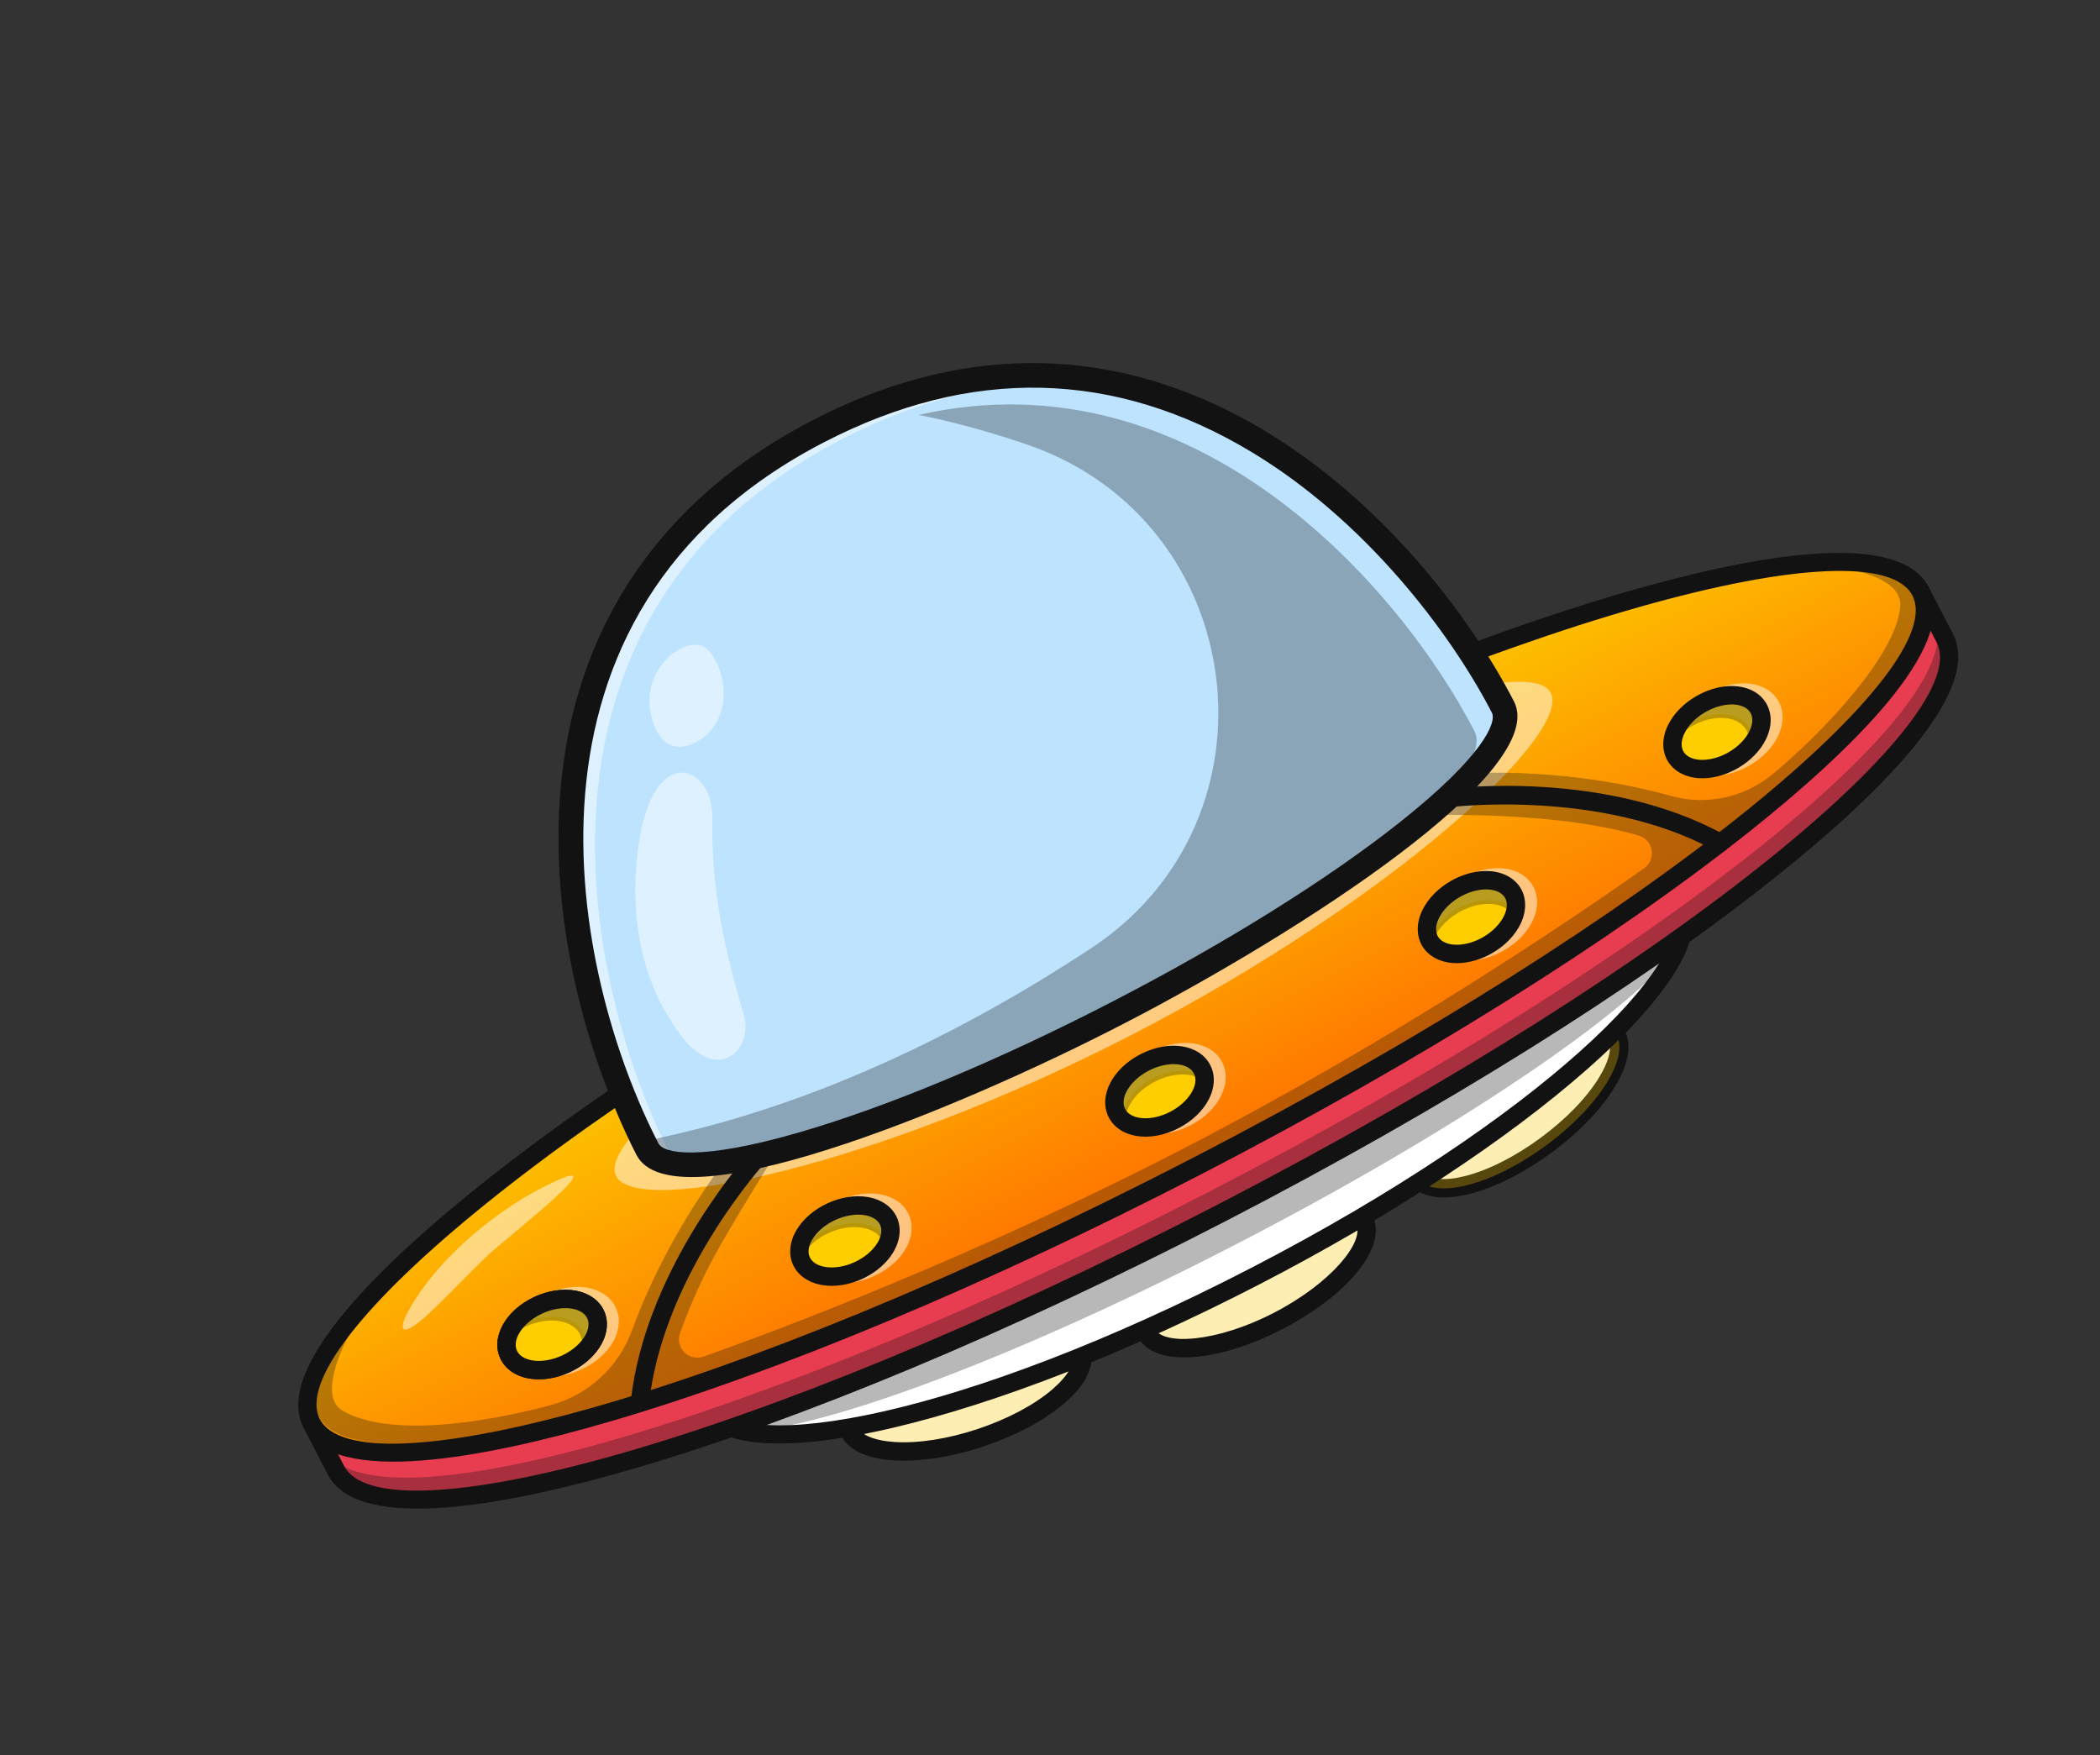 <svg width="280" height="234" viewBox="0 0 280 234" fill="none" xmlns="http://www.w3.org/2000/svg">
<rect x="0" y="0" width="280" height="234" fill="#333333" stroke="none"/>
<path d="M170.434 176.096C178.469 171.942 183.603 165.906 181.901 162.615C180.2 159.324 172.307 160.024 164.272 164.178C156.238 168.332 151.103 174.367 152.805 177.658C154.507 180.949 162.399 180.25 170.434 176.096Z" fill="#E2E2E2"/>
<path d="M170.524 176.273C162.406 180.47 154.377 181.133 152.628 177.75C150.879 174.367 156.062 168.2 164.18 164.003C172.299 159.805 180.328 159.142 182.077 162.525C183.825 165.908 178.643 172.075 170.524 176.273ZM164.362 164.355C156.438 168.452 151.332 174.38 152.98 177.568C154.629 180.757 162.418 180.018 170.342 175.921C178.267 171.824 183.373 165.896 181.725 162.707C180.076 159.518 172.287 160.257 164.362 164.355Z" fill="#121212"/>
<path d="M170.434 176.096C178.469 171.942 183.603 165.906 181.901 162.615C180.2 159.324 172.307 160.024 164.272 164.178C156.238 168.332 151.103 174.367 152.805 177.658C154.507 180.949 162.399 180.25 170.434 176.096Z" fill="white"/>
<path d="M170.524 176.273C162.406 180.47 154.377 181.133 152.628 177.75C150.879 174.367 156.062 168.2 164.18 164.003C172.299 159.805 180.328 159.142 182.077 162.525C183.825 165.908 178.643 172.075 170.524 176.273ZM164.362 164.355C156.438 168.452 151.332 174.38 152.98 177.568C154.629 180.757 162.418 180.018 170.342 175.921C178.267 171.824 183.373 165.896 181.725 162.707C180.076 159.518 172.287 160.257 164.362 164.355Z" fill="#121212"/>
<g opacity="0.3">
<path d="M170.434 176.098C178.469 171.944 183.603 165.908 181.901 162.617C180.2 159.326 172.307 160.026 164.272 164.18C156.238 168.334 151.103 174.369 152.805 177.66C154.507 180.951 162.399 180.252 170.434 176.098Z" fill="#FDC700"/>
</g>
<path d="M170.994 177.186C162.08 181.795 153.791 182.24 151.713 178.222C149.636 174.204 154.792 167.698 163.706 163.089C172.621 158.48 180.91 158.035 182.988 162.053C185.065 166.071 179.909 172.577 170.994 177.186ZM164.833 165.268C157.13 169.25 152.703 174.797 153.892 177.096C155.08 179.395 162.165 178.99 169.868 175.007C177.571 171.025 181.998 165.478 180.809 163.179C179.621 160.88 172.536 161.285 164.833 165.268Z" fill="#121212"/>
<path d="M206.093 152.738C213.386 147.387 217.52 140.627 215.328 137.64C213.136 134.653 205.448 136.57 198.155 141.921C190.863 147.273 186.728 154.033 188.92 157.02C191.112 160.007 198.801 158.09 206.093 152.738Z" fill="white"/>
<path d="M201.173 156.018C199.258 157.008 197.377 157.746 195.633 158.182C192.306 159.011 189.863 158.634 188.752 157.121C187.641 155.607 188.014 153.163 189.803 150.238C191.56 147.365 194.481 144.349 198.028 141.746C201.575 139.142 205.328 137.26 208.596 136.445C211.922 135.616 214.366 135.992 215.477 137.506C216.588 139.019 216.215 141.464 214.426 144.389C212.669 147.262 209.748 150.278 206.201 152.881C204.547 154.095 202.847 155.152 201.173 156.018ZM203.238 138.96C201.583 139.815 199.901 140.862 198.262 142.065C194.756 144.638 191.872 147.614 190.141 150.444C188.441 153.223 188.061 155.511 189.071 156.886C190.08 158.262 192.377 158.585 195.537 157.797C198.756 156.995 202.46 155.135 205.966 152.562C209.473 149.988 212.357 147.012 214.088 144.182C215.787 141.403 216.167 139.116 215.158 137.74C214.148 136.365 211.852 136.041 208.691 136.829C206.977 137.257 205.124 137.984 203.238 138.96Z" fill="#121212"/>
<path d="M201.645 156.932C199.657 157.96 197.698 158.728 195.879 159.182C192.121 160.119 189.295 159.604 187.921 157.731C186.546 155.859 186.902 153.008 188.923 149.704C190.749 146.72 193.765 143.6 197.418 140.919C201.069 138.239 204.95 136.297 208.344 135.45C212.103 134.513 214.929 135.028 216.303 136.9C217.677 138.772 217.321 141.623 215.301 144.928C213.475 147.912 210.459 151.032 206.807 153.712C205.112 154.956 203.367 156.041 201.645 156.932ZM203.71 139.873C202.103 140.704 200.467 141.723 198.868 142.896C195.467 145.392 192.678 148.265 191.015 150.984C189.591 153.313 189.173 155.293 189.897 156.281C190.622 157.268 192.636 157.463 195.286 156.802C198.379 156.031 201.955 154.232 205.356 151.735C208.757 149.239 211.546 146.367 213.208 143.648C214.633 141.319 215.051 139.338 214.327 138.351C213.602 137.364 211.587 137.169 208.938 137.829C207.299 138.238 205.523 138.936 203.71 139.873Z" fill="#121212"/>
<path d="M144.165 180.122C142.995 176.607 135.089 176.072 126.506 178.928C117.924 181.784 111.915 186.949 113.084 190.465C114.254 193.98 122.16 194.515 130.743 191.659C139.325 188.803 145.335 183.638 144.165 180.122Z" fill="white"/>
<path d="M136.278 189.57C134.604 190.435 132.759 191.21 130.811 191.858C126.637 193.247 122.487 193.887 119.127 193.66C115.706 193.428 113.496 192.319 112.903 190.538C112.311 188.756 113.416 186.544 116.016 184.31C118.571 182.115 122.276 180.141 126.451 178.752C130.626 177.363 134.775 176.723 138.136 176.951C141.556 177.182 143.766 178.291 144.359 180.072C144.952 181.854 143.846 184.066 141.246 186.3C139.883 187.472 138.193 188.58 136.278 189.57ZM121.165 181.392C119.279 182.368 117.614 183.458 116.274 184.61C113.804 186.733 112.74 188.794 113.279 190.413C113.818 192.032 115.904 193.044 119.154 193.265C122.464 193.489 126.559 192.856 130.687 191.482C134.814 190.11 138.472 188.162 140.988 186C143.458 183.877 144.522 181.816 143.983 180.197C143.445 178.578 141.358 177.566 138.109 177.346C134.799 177.122 130.703 177.755 126.576 179.128C124.647 179.769 122.821 180.537 121.165 181.392Z" fill="#121212"/>
<g opacity="0.3">
<path d="M206.093 152.738C213.386 147.387 217.52 140.627 215.328 137.64C213.136 134.653 205.448 136.57 198.155 141.921C190.863 147.273 186.728 154.033 188.92 157.02C191.112 160.007 198.801 158.09 206.093 152.738Z" fill="#FDC700"/>
</g>
<g opacity="0.3">
<path d="M144.165 180.122C142.995 176.607 135.089 176.072 126.506 178.928C117.924 181.784 111.915 186.949 113.084 190.465C114.254 193.98 122.16 194.515 130.743 191.659C139.325 188.803 145.335 183.638 144.165 180.122Z" fill="#FDC700"/>
</g>
<path d="M136.75 190.481C135.028 191.371 133.134 192.167 131.139 192.83C126.841 194.261 122.551 194.918 119.061 194.682C115.196 194.421 112.664 193.063 111.931 190.859C111.198 188.656 112.412 186.052 115.349 183.527C118.003 181.247 121.831 179.204 126.13 177.773C130.428 176.343 134.718 175.686 138.208 175.922C142.073 176.183 144.605 177.541 145.338 179.745C146.071 181.948 144.857 184.552 141.92 187.077C140.498 188.299 138.738 189.453 136.75 190.481ZM121.638 182.303C119.825 183.241 118.229 184.286 116.948 185.387C114.877 187.167 113.871 188.923 114.258 190.085C114.644 191.247 116.502 192.051 119.226 192.236C122.406 192.451 126.362 191.836 130.365 190.504C134.368 189.171 137.904 187.294 140.321 185.217C142.392 183.437 143.398 181.681 143.011 180.519C142.624 179.357 140.767 178.553 138.043 178.368C134.863 178.153 130.907 178.768 126.904 180.1C125.023 180.726 123.245 181.472 121.638 182.303Z" fill="#121212"/>
<path d="M167.354 170.137C203.353 151.525 228.731 129.079 224.038 120.003C219.346 110.926 186.359 118.656 150.361 137.267C114.362 155.879 88.984 178.325 93.677 187.401C98.369 196.478 131.356 188.748 167.354 170.137Z" fill="#999999"/>
<path d="M167.445 170.314C150.02 179.322 132.752 186.081 118.821 189.346C104.808 192.63 95.815 191.972 93.5 187.493C91.185 183.015 95.847 175.298 106.628 165.763C117.345 156.283 132.844 146.101 150.269 137.092C167.693 128.084 184.962 121.325 198.893 118.06C212.906 114.776 221.898 115.434 224.214 119.912C226.529 124.391 221.867 132.108 211.086 141.643C200.368 151.123 184.869 161.305 167.445 170.314ZM150.451 137.444C114.607 155.976 89.217 178.346 93.852 187.311C98.487 196.276 131.419 188.493 167.263 169.962C203.106 151.43 228.497 129.06 223.862 120.094C219.227 111.129 186.295 118.912 150.451 137.444Z" fill="#121212"/>
<path d="M224.479 121.268C224.79 122.77 224.467 124.548 223.573 126.543C218.656 137.508 196.481 155.08 167.353 170.14C138.224 185.2 111.067 193.133 99.277 190.806C97.132 190.382 95.495 189.618 94.449 188.495C94.129 181.997 120.176 163.272 154.6 145.474C189.025 127.676 219.362 117.25 224.479 121.268Z" fill="white"/>
<path d="M167.471 170.367C138.87 185.153 111.446 193.468 99.228 191.056C96.999 190.616 95.328 189.813 94.262 188.669L94.198 188.6L94.194 188.507C93.863 181.785 119.782 163.187 154.483 145.246C189.184 127.305 219.344 116.909 224.637 121.065L224.711 121.123L224.73 121.215C225.047 122.746 224.736 124.574 223.807 126.647C218.711 138.01 196.071 155.58 167.471 170.367ZM94.702 188.389C95.697 189.416 97.252 190.144 99.327 190.554C111.44 192.945 138.73 184.65 167.236 169.912C195.741 155.174 218.288 137.703 223.34 126.437C224.205 124.508 224.51 122.818 224.247 121.412C218.968 117.595 188.525 128.222 154.718 145.7C120.911 163.179 94.64 181.875 94.702 188.389Z" fill="#121212"/>
<g opacity="0.3">
<path d="M224.478 121.266C224.789 122.768 224.466 124.546 223.571 126.541C217.338 134.96 194.208 150.684 165.079 165.743C135.951 180.803 109.749 190.585 99.275 190.804C97.131 190.38 95.493 189.616 94.447 188.493C94.128 181.995 120.174 163.27 154.599 145.472C189.023 127.674 219.361 117.248 224.478 121.266Z" fill="#121212"/>
</g>
<path d="M167.917 171.226C150.42 180.273 133.067 187.063 119.055 190.347C108.787 192.753 95.859 194.293 92.587 187.965C89.316 181.637 98.047 171.98 105.947 164.992C116.727 155.458 132.3 145.225 149.797 136.179C167.295 127.132 184.648 120.342 198.659 117.059C208.928 114.652 221.856 113.112 225.127 119.44C228.399 125.768 219.668 135.426 211.768 142.413C200.988 151.947 185.415 162.18 167.917 171.226ZM150.924 138.357C112.585 158.179 90.934 179.428 94.766 186.839C98.597 194.25 128.453 188.869 166.791 169.048C205.129 149.227 226.781 127.977 222.949 120.566C219.117 113.155 189.262 118.536 150.924 138.357Z" fill="#121212"/>
<path d="M256.078 78.829C256.078 78.829 258.309 83.145 259.315 85.092C265.341 96.746 222.203 131.022 162.965 161.65C103.726 192.277 50.819 207.657 44.793 196.003C43.725 193.938 41.555 189.74 41.555 189.74" fill="#E83C51"/>
<path d="M163.057 161.825C134.396 176.643 106.312 188.379 83.981 194.871C61.56 201.389 47.581 201.822 44.619 196.093L41.381 189.83L41.733 189.648L44.971 195.911C50.936 207.45 103.828 192.001 162.875 161.473C221.922 130.944 265.107 96.72 259.141 85.181L255.903 78.919L256.255 78.737L259.493 84.999C262.455 90.729 254.019 101.885 235.739 116.41C217.531 130.877 191.719 147.006 163.057 161.825Z" fill="#121212"/>
<g opacity="0.3">
<path d="M257.814 82.185L259.316 85.091C265.341 96.744 222.204 131.02 162.964 161.648C103.724 192.276 50.817 207.657 44.792 196.003L43.29 193.098C49.315 204.751 102.222 189.371 161.462 158.743C220.702 128.115 263.839 93.839 257.814 82.185Z" fill="#121212"/>
</g>
<path d="M163.527 162.742C134.808 177.59 106.659 189.352 84.266 195.862C68.034 200.58 47.821 204.533 43.703 196.568L40.465 190.306C40.154 189.705 40.39 188.965 40.992 188.654C41.593 188.343 42.333 188.578 42.644 189.18L45.882 195.442C50.879 205.107 98.891 193.398 162.401 160.563C225.91 127.728 263.222 95.323 258.225 85.657L254.988 79.395C254.677 78.793 254.912 78.053 255.514 77.743C256.115 77.432 256.855 77.667 257.166 78.269L260.404 84.531C264.522 92.496 249.61 106.703 236.376 117.218C218.118 131.726 192.246 147.894 163.527 162.742Z" fill="#121212"/>
<path d="M159.601 155.453C218.839 124.826 261.977 90.549 255.951 78.895C249.926 67.24 197.019 82.62 137.78 113.248C78.541 143.875 35.403 178.151 41.429 189.806C47.455 201.46 100.362 186.08 159.601 155.453Z" fill="url(#paint0_linear_3001_1616)"/>
<g opacity="0.5">
<path d="M158.735 150.02C154.944 151.98 150.855 151.352 149.427 148.59C147.999 145.828 149.85 142.129 153.641 140.169C157.432 138.209 161.521 138.837 162.949 141.599C164.377 144.361 162.526 148.06 158.735 150.02ZM154.768 142.347C152.284 143.631 150.836 145.974 151.606 147.463C152.376 148.953 155.125 149.126 157.608 147.842C160.092 146.558 161.54 144.215 160.77 142.725C160 141.236 157.251 141.063 154.768 142.347Z" fill="white"/>
</g>
<g opacity="0.5">
<path d="M200.114 126.93C198.545 127.741 196.855 128.123 195.305 128.012C193.461 127.88 191.96 127.033 191.185 125.69C190.411 124.347 190.431 122.623 191.24 120.961C191.983 119.434 193.321 118.058 195.009 117.085C198.701 114.955 202.818 115.393 204.372 118.087L204.372 118.087C205.925 120.781 204.245 124.561 200.548 126.692C200.405 126.775 200.26 126.854 200.114 126.93ZM196.566 119.028C196.455 119.085 196.344 119.146 196.234 119.209C194.985 119.93 193.968 120.959 193.445 122.035C193.182 122.574 192.815 123.607 193.31 124.465C193.805 125.323 194.883 125.523 195.481 125.566C196.674 125.652 198.072 125.288 199.324 124.568C201.746 123.171 203.085 120.764 202.247 119.312C201.448 117.926 198.902 117.82 196.566 119.028Z" fill="white"/>
</g>
<g opacity="0.5">
<path d="M232.84 102.286C229.265 104.134 225.419 103.626 223.927 101.043C223.152 99.7 223.171 97.976 223.979 96.314C224.721 94.786 226.059 93.409 227.746 92.436C229.432 91.463 231.294 90.992 232.988 91.113C234.832 91.244 236.334 92.09 237.109 93.433C237.884 94.776 237.865 96.499 237.057 98.162C236.315 99.689 234.977 101.066 233.29 102.04C233.141 102.126 232.99 102.208 232.84 102.286ZM229.303 94.378C229.191 94.436 229.081 94.496 228.972 94.559C227.723 95.28 226.707 96.31 226.184 97.386C225.922 97.925 225.556 98.959 226.051 99.816C226.889 101.269 229.652 101.312 232.064 99.916C233.313 99.195 234.329 98.165 234.852 97.089C235.114 96.55 235.48 95.516 234.985 94.659C234.491 93.801 233.412 93.601 232.814 93.559C231.725 93.481 230.464 93.778 229.303 94.378Z" fill="white"/>
</g>
<g opacity="0.5">
<path d="M117.023 169.89C116.874 169.967 116.722 170.041 116.566 170.113C112.689 171.897 108.634 171.082 107.334 168.258L107.334 168.258C106.034 165.433 108.055 161.82 111.929 160.039C113.699 159.224 115.596 158.928 117.272 159.205C119.095 159.505 120.513 160.486 121.161 161.894C122.409 164.606 120.599 168.041 117.023 169.89ZM109.562 167.232C110.263 168.755 113.001 169.054 115.541 167.886C118.083 166.714 119.634 164.442 118.934 162.919C118.52 162.02 117.465 161.722 116.873 161.624C115.692 161.43 114.265 161.664 112.955 162.267C110.416 163.437 108.861 165.71 109.562 167.232Z" fill="white"/>
</g>
<g opacity="0.5">
<path d="M77.981 182.346C77.83 182.424 77.676 182.499 77.519 182.571C75.749 183.384 73.852 183.68 72.177 183.402C70.353 183.101 68.936 182.12 68.288 180.711C67.641 179.302 67.819 177.587 68.778 176.007C69.658 174.555 71.119 173.307 72.888 172.494C74.658 171.681 76.555 171.386 78.23 171.663C80.054 171.965 81.471 172.946 82.119 174.355C83.364 177.065 81.554 180.498 77.981 182.346ZM73.573 174.888C72.412 175.488 71.44 176.346 70.874 177.279C70.563 177.792 70.103 178.787 70.516 179.687C70.93 180.586 71.985 180.885 72.577 180.983C73.757 181.178 75.185 180.945 76.495 180.343C79.032 179.175 80.591 176.902 79.89 175.379C79.477 174.479 78.422 174.18 77.83 174.082C76.65 173.887 75.222 174.12 73.912 174.723C73.798 174.775 73.684 174.83 73.573 174.888Z" fill="white"/>
</g>
<g opacity="0.5">
<path d="M206.774 92.374C209.591 97.821 185.689 119.97 151.277 137.762C116.864 155.554 84.973 162.25 82.157 156.803C79.34 151.355 104.954 132.516 139.366 114.725C173.778 96.933 203.958 86.926 206.774 92.374Z" fill="white"/>
</g>
<g opacity="0.3">
<path d="M189.812 105.102C189.812 105.102 210.9 104.877 216.219 107.614C221.537 110.35 229.79 112.02 229.79 112.02C229.79 112.02 278.272 73.527 244.244 75.506C244.244 75.506 253.562 76.395 253.367 80.706C253.085 86.945 243.331 97.457 236.3 103.243C232.546 106.331 227.522 107.422 222.839 106.117C216.629 104.387 206.43 102.43 193.579 103.155C189.16 103.404 189.812 105.102 189.812 105.102Z" fill="#121212"/>
</g>
<g opacity="0.3">
<path d="M102.344 150.326C102.344 150.326 89.968 167.402 89.126 173.323C88.284 179.245 84.875 186.945 84.875 186.945C84.875 186.945 25.438 204.247 46.726 177.627C46.726 177.627 41.95 185.93 45.694 188.077C51.986 191.686 64.597 189.683 73.388 187.333C78.415 185.989 82.455 182.278 84.247 177.393C86.476 171.314 90.759 162.085 98.577 152.273C101.335 148.812 102.344 150.326 102.344 150.326Z" fill="#121212"/>
</g>
<g opacity="0.3">
<path d="M102.025 151.194C102.025 151.194 84.424 176.491 85.209 187.057C85.209 187.057 117.471 177.234 159.727 155.388C201.982 133.541 228.699 112.023 228.699 112.023C228.699 112.023 200.526 100.983 188.274 106.21C176.022 111.437 185.302 108.828 185.302 108.828C185.302 108.828 205.631 107.585 218.492 111.398C220.455 111.98 220.897 114.556 219.226 115.738C210.39 121.987 186.638 138.204 158.027 152.996C129.777 167.602 103.93 177.266 93.793 180.854C91.857 181.539 89.988 179.676 90.674 177.74C91.441 175.578 92.57 172.761 94.185 169.493C96.879 164.039 105.025 151.282 105.025 151.282L102.025 151.194Z" fill="#121212"/>
</g>
<path d="M200.634 92.841C203.881 99.12 180.637 117.59 148.717 134.093C116.798 150.596 88.289 158.883 85.043 152.603C81.796 146.323 139.447 116.162 139.447 116.162C139.447 116.162 197.388 86.561 200.634 92.841Z" fill="#102770"/>
<path d="M148.834 134.32C116.298 151.142 88.177 159.225 84.814 152.721C81.545 146.397 133.403 119.034 139.327 115.935C145.283 112.892 197.591 86.4 200.861 92.723C204.223 99.227 181.37 117.499 148.834 134.32ZM139.562 116.39C123.592 124.745 82.701 147.52 85.269 152.486C86.755 155.36 94.331 155.054 106.055 151.646C118.066 148.155 133.176 141.84 148.599 133.866C164.022 125.892 177.91 117.215 187.703 109.433C197.262 101.838 201.892 95.833 200.406 92.958C197.839 87.992 155.615 108.189 139.562 116.39Z" fill="#121212"/>
<path d="M142.283 137.522C142.704 137.324 143.126 137.122 143.55 136.918L143.58 136.902C145.304 136.071 147.052 135.199 148.818 134.286C151.851 132.718 154.76 131.122 157.509 129.529C157.511 129.528 157.511 129.528 157.511 129.528C173.322 120.369 183.868 111.274 182.095 107.845C180.592 104.938 160.81 114.023 149.931 119.298C149.788 119.367 149.646 119.438 149.507 119.505C148.61 119.94 147.78 120.348 147.032 120.717C144.476 121.976 142.876 122.793 142.876 122.793C142.876 122.793 141.656 123.431 139.674 124.5C139.549 124.567 139.418 124.637 139.286 124.707C138.173 125.309 136.847 126.031 135.38 126.841C124.696 132.736 106.526 143.296 108.003 146.151C109.732 149.497 122.644 146.394 138.698 139.18C138.76 139.15 138.821 139.124 138.884 139.096L142.283 137.522Z" fill="#102770"/>
<path d="M148.934 134.513C147.196 135.412 145.432 136.293 143.69 137.133C143.236 137.353 142.813 137.555 142.391 137.754L142.39 137.754L138.991 139.328C138.91 139.364 138.859 139.386 138.808 139.411C124.838 145.688 109.828 150.241 107.774 146.269C106.576 143.952 115.822 137.34 135.255 126.617C136.723 125.807 138.05 125.085 139.163 124.483L139.552 124.275C141.536 123.206 142.757 122.567 142.757 122.567C142.775 122.558 144.39 121.733 146.918 120.488C147.666 120.118 148.496 119.71 149.395 119.275L149.819 119.068C163.813 112.283 180.812 104.808 182.321 107.728C184.444 111.833 171.454 121.747 157.639 129.75C154.831 131.376 151.904 132.978 148.934 134.513ZM142.174 137.29C142.594 137.092 143.015 136.891 143.437 136.688C148.226 134.376 152.944 131.878 157.38 129.308C173.22 120.132 183.517 111.155 181.867 107.962C180.866 106.028 168.969 110.351 150.042 119.528L149.617 119.736C148.721 120.17 147.892 120.577 147.144 120.947C144.62 122.19 143.008 123.013 142.992 123.021C142.993 123.021 141.774 123.658 139.794 124.725L139.406 124.933C138.294 125.534 136.969 126.256 135.502 127.065C117.437 137.033 107.242 144.124 108.229 146.034C109.823 149.117 122.592 146.136 138.592 138.947C138.643 138.922 138.698 138.898 138.756 138.873L142.174 137.29Z" fill="#121212"/>
<path d="M200.635 92.84C201.012 93.569 201.032 94.464 200.725 95.5C190.451 94.533 141.259 119.667 141.259 119.667C141.259 119.667 92.311 145.272 87.161 154.214C86.138 153.865 85.419 153.332 85.043 152.603C81.797 146.325 139.447 116.161 139.447 116.161C139.447 116.161 197.389 86.562 200.635 92.84Z" fill="#7A7A7A"/>
<path d="M87.277 154.525L87.077 154.457C85.977 154.082 85.216 153.498 84.814 152.721C81.546 146.399 133.404 119.035 139.328 115.935C145.284 112.893 197.593 86.401 200.862 92.723C201.263 93.5 201.299 94.459 200.969 95.573L200.91 95.775L200.7 95.755C190.617 94.806 141.866 119.644 141.375 119.895C140.889 120.15 92.437 145.567 87.382 154.342L87.277 154.525ZM141.14 119.44C143.14 118.419 189.873 94.611 200.534 95.23C200.765 94.332 200.723 93.569 200.407 92.958C197.84 87.993 155.616 108.189 139.563 116.39C123.592 124.746 82.702 147.521 85.269 152.486C85.585 153.097 86.183 153.573 87.049 153.903C92.708 144.847 139.152 120.48 141.14 119.44Z" fill="#121212"/>
<path d="M160.292 156.478C131.573 171.326 103.424 183.089 81.03 189.599C64.799 194.317 44.586 198.27 40.468 190.305C36.35 182.34 51.261 168.133 64.495 157.618C82.754 143.11 108.626 126.943 137.345 112.095C166.063 97.246 194.212 85.484 216.606 78.974C232.838 74.256 253.05 70.303 257.168 78.268C261.286 86.233 246.375 100.439 233.141 110.955C214.882 125.463 189.01 141.63 160.292 156.478ZM138.471 114.273C74.961 147.108 37.649 179.514 42.646 189.179C47.643 198.844 95.656 187.135 159.165 154.3C222.675 121.465 259.987 89.059 254.99 79.394C249.993 69.729 201.98 81.438 138.471 114.273Z" fill="#121212"/>
<path d="M200.39 94.258C203.593 100.454 180.659 118.677 149.166 134.96C117.672 151.242 89.545 159.419 86.341 153.223C75.116 131.511 63.279 81.19 109.114 57.492C154.949 33.795 189.164 72.546 200.39 94.258Z" fill="#BDE3FF"/>
<g opacity="0.5">
<path d="M89.543 154.242C78.318 132.53 66.481 82.209 112.316 58.512C128.435 50.178 143.115 49.574 155.865 53.23C142.392 48.506 126.6 48.452 109.114 57.492C63.279 81.19 75.116 131.511 86.341 153.223C86.92 154.342 88.316 154.99 90.394 155.208C90.024 154.937 89.737 154.617 89.543 154.242Z" fill="white"/>
</g>
<path d="M149.923 136.426C126.41 148.582 89.683 163.289 84.87 153.98C82.044 148.516 72.961 128.906 74.678 105.975C76.336 83.826 87.981 66.552 108.352 56.02C154.62 32.098 189.747 70.073 201.857 93.496C206.67 102.805 173.436 124.27 149.923 136.426ZM109.871 58.959C65.928 81.678 76.224 130.055 87.808 152.46C88.469 153.737 93.187 154.852 106.681 150.929C118.447 147.509 133.264 141.314 148.404 133.487C163.543 125.66 177.164 117.151 186.757 109.528C197.76 100.786 199.578 96.292 198.918 95.015C193.304 84.157 181.939 69.326 166.875 60.261C148.623 49.277 129.444 48.839 109.871 58.959Z" fill="#121212"/>
<path d="M156.579 149.307C159.711 147.688 161.363 144.657 160.267 142.539C159.172 140.42 155.744 140.015 152.612 141.634C149.48 143.254 147.829 146.284 148.924 148.403C150.02 150.522 153.447 150.927 156.579 149.307Z" fill="#FFCE00"/>
<path d="M156.699 149.537C153.446 151.218 149.858 150.763 148.699 148.523C147.541 146.282 149.244 143.091 152.497 141.409C155.749 139.728 159.338 140.183 160.496 142.423C161.655 144.664 159.951 147.855 156.699 149.537ZM152.732 141.864C149.73 143.416 148.125 146.298 149.154 148.288C150.183 150.278 153.462 150.634 156.464 149.082C159.466 147.53 161.071 144.648 160.042 142.658C159.013 140.668 155.734 140.312 152.732 141.864Z" fill="#121212"/>
<g opacity="0.3">
<path d="M160.273 142.54C160.485 142.951 160.594 143.395 160.609 143.857C159.075 142.693 156.358 142.684 153.834 143.989C151.31 145.294 149.747 147.516 149.81 149.44C149.441 149.162 149.142 148.816 148.929 148.405C147.834 146.286 149.486 143.255 152.617 141.636C155.749 140.017 159.177 140.422 160.273 142.54Z" fill="#102770"/>
<path d="M160.88 144.386L160.453 144.061C158.949 142.92 156.336 142.983 153.95 144.216C151.564 145.45 150.003 147.546 150.065 149.432L150.082 149.968L149.654 149.645C149.248 149.337 148.927 148.96 148.701 148.523C147.543 146.282 149.246 143.091 152.499 141.409C155.752 139.727 159.341 140.182 160.499 142.423C160.725 142.859 160.847 143.339 160.863 143.849L160.88 144.386ZM152.734 141.864C149.732 143.416 148.127 146.298 149.156 148.288C149.268 148.505 149.409 148.705 149.576 148.886C149.792 146.968 151.387 144.966 153.715 143.762C156.044 142.558 158.6 142.414 160.29 143.347C160.239 143.106 160.157 142.875 160.044 142.658C159.015 140.668 155.736 140.312 152.734 141.864Z" fill="#121212"/>
</g>
<path d="M157.147 150.399C153.356 152.359 149.268 151.731 147.84 148.969C146.412 146.207 148.263 142.508 152.054 140.548C155.845 138.588 159.933 139.216 161.361 141.978C162.789 144.74 160.938 148.439 157.147 150.399ZM153.18 142.726C150.696 144.01 149.248 146.353 150.018 147.842C150.788 149.331 153.537 149.505 156.021 148.221C158.505 146.936 159.953 144.593 159.183 143.104C158.413 141.615 155.664 141.442 153.18 142.726Z" fill="#121212"/>
<path d="M198.333 126.015C201.387 124.254 202.898 121.151 201.706 119.085C200.515 117.018 197.073 116.771 194.019 118.532C190.964 120.293 189.454 123.396 190.645 125.462C191.836 127.528 195.278 127.776 198.333 126.015Z" fill="#FFCE00"/>
<path d="M198.079 126.445C196.669 127.174 195.161 127.519 193.788 127.421C192.248 127.31 191.059 126.657 190.439 125.581C189.819 124.506 189.85 123.15 190.525 121.762C191.185 120.408 192.385 119.179 193.907 118.301C195.426 117.426 197.093 117.001 198.596 117.109C200.135 117.219 201.325 117.873 201.944 118.948L201.944 118.948C202.564 120.023 202.534 121.38 201.858 122.767C201.199 124.122 199.998 125.351 198.477 126.228C198.346 126.304 198.213 126.376 198.079 126.445ZM194.54 118.539C194.413 118.604 194.287 118.673 194.162 118.745C192.729 119.572 191.601 120.722 190.985 121.986C190.387 123.216 190.35 124.402 190.883 125.326C191.415 126.25 192.46 126.812 193.825 126.91C195.226 127.011 196.788 126.612 198.221 125.785C199.655 124.958 200.783 123.807 201.398 122.543C201.997 121.313 202.034 120.127 201.501 119.204L201.501 119.203C200.969 118.28 199.924 117.717 198.559 117.619C197.279 117.527 195.867 117.853 194.54 118.539Z" fill="#121212"/>
<g opacity="0.3">
<path d="M201.864 119.352C202.327 120.154 202.381 121.113 202.097 122.092C202.077 122.054 202.058 122.016 202.035 121.979C200.846 119.912 197.403 119.667 194.348 121.426C192.481 122.501 191.189 124.08 190.741 125.616C189.665 123.554 191.174 120.527 194.175 118.796C197.23 117.037 200.673 117.283 201.864 119.352Z" fill="#102770"/>
<path d="M202.163 122.778L201.868 122.209C201.852 122.177 201.835 122.143 201.815 122.112C201.281 121.183 200.237 120.621 198.872 120.523C197.47 120.423 195.91 120.822 194.474 121.648C192.736 122.65 191.432 124.16 190.986 125.688L190.808 126.299L190.513 125.735C189.361 123.527 190.913 120.382 194.046 118.575C195.571 117.7 197.234 117.275 198.736 117.383C200.276 117.494 201.465 118.148 202.085 119.224C202.568 120.062 202.657 121.078 202.342 122.163L202.163 122.778ZM194.611 120.99C196.024 120.26 197.534 119.914 198.908 120.013C200.242 120.108 201.312 120.611 201.977 121.442C202.081 120.716 201.968 120.046 201.641 119.48L201.641 119.479C201.109 118.555 200.065 117.992 198.699 117.894C197.298 117.793 195.737 118.193 194.302 119.018C191.744 120.494 190.277 122.99 190.737 124.883C191.358 123.468 192.617 122.127 194.219 121.204C194.349 121.13 194.48 121.058 194.611 120.99Z" fill="#121212"/>
</g>
<path d="M198.527 127.302C196.959 128.113 195.268 128.496 193.719 128.385C191.875 128.252 190.374 127.406 189.599 126.062C188.825 124.719 188.844 122.996 189.653 121.334C190.397 119.807 191.735 118.43 193.423 117.457C195.107 116.487 196.972 116.016 198.666 116.137C200.509 116.27 202.011 117.116 202.785 118.46L202.785 118.459C203.56 119.803 203.54 121.526 202.731 123.188C201.988 124.715 200.649 126.092 198.962 127.064C198.818 127.147 198.673 127.227 198.527 127.302ZM194.974 119.403C194.864 119.46 194.755 119.519 194.647 119.582C193.398 120.302 192.382 121.332 191.858 122.407C191.595 122.947 191.229 123.98 191.723 124.838C192.218 125.695 193.296 125.896 193.895 125.939C195.088 126.025 196.49 125.659 197.737 124.94C198.986 124.22 200.003 123.19 200.526 122.115C200.789 121.575 201.156 120.542 200.661 119.684L200.661 119.684C200.166 118.827 199.088 118.626 198.49 118.583C197.4 118.505 196.137 118.802 194.974 119.403Z" fill="#121212"/>
<path d="M231.084 101.341C234.137 99.578 235.646 96.474 234.453 94.409C233.261 92.343 229.818 92.098 226.765 93.861C223.711 95.624 222.203 98.727 223.395 100.793C224.588 102.859 228.03 103.104 231.084 101.341Z" fill="#FFCE00"/>
<path d="M230.819 101.794C229.41 102.523 227.903 102.868 226.532 102.77C224.992 102.66 223.803 102.007 223.182 100.933C222.562 99.858 222.592 98.501 223.266 97.113C223.925 95.758 225.125 94.529 226.646 93.651C229.814 91.82 233.423 92.108 234.684 94.293C235.305 95.368 235.275 96.724 234.6 98.112C233.941 99.467 232.741 100.697 231.22 101.574C231.088 101.651 230.953 101.725 230.819 101.794ZM227.281 93.886C227.154 93.952 227.028 94.021 226.902 94.094C225.469 94.921 224.341 96.073 223.727 97.337C223.128 98.567 223.092 99.754 223.626 100.677C224.158 101.6 225.203 102.162 226.568 102.259C227.97 102.359 229.529 101.962 230.964 101.131C232.398 100.304 233.525 99.152 234.14 97.888C234.738 96.658 234.774 95.472 234.241 94.549C233.169 92.692 230.107 92.425 227.281 93.886Z" fill="#121212"/>
<g opacity="0.3">
<path d="M234.459 94.423C235.29 95.863 234.807 97.811 233.4 99.456C233.548 98.641 233.449 97.854 233.058 97.179C231.866 95.114 228.424 94.869 225.37 96.631C224.445 97.164 223.663 97.82 223.055 98.535C223.355 96.858 224.714 95.062 226.77 93.874C229.823 92.109 233.266 92.355 234.459 94.423Z" fill="#102770"/>
<path d="M232.98 100.342L233.149 99.411C233.29 98.632 233.182 97.905 232.837 97.308C231.717 95.368 228.426 95.16 225.498 96.853C224.63 97.353 223.852 97.992 223.25 98.701L222.637 99.422L222.803 98.49C223.125 96.688 224.596 94.834 226.642 93.653C228.162 92.775 229.828 92.349 231.33 92.456C232.87 92.566 234.06 93.219 234.681 94.295C235.543 95.789 235.127 97.831 233.595 99.623L232.98 100.342ZM225.635 96.194C228.706 94.606 232.071 94.958 233.28 97.052C233.55 97.519 233.697 98.049 233.718 98.616C234.679 97.181 234.885 95.674 234.237 94.551C233.704 93.627 232.659 93.064 231.294 92.967C229.892 92.867 228.329 93.267 226.899 94.096C225.355 94.987 224.162 96.273 223.601 97.605C224.092 97.157 224.647 96.752 225.242 96.409C225.372 96.334 225.503 96.262 225.635 96.194Z" fill="#121212"/>
</g>
<path d="M231.264 102.654C229.697 103.464 228.009 103.847 226.46 103.737C224.617 103.605 223.115 102.76 222.34 101.417C221.564 100.074 221.583 98.35 222.391 96.688C223.134 95.161 224.472 93.783 226.158 92.81C229.849 90.673 233.967 91.114 235.522 93.807C236.297 95.149 236.278 96.873 235.47 98.535C234.727 100.063 233.39 101.44 231.703 102.414C231.558 102.498 231.411 102.578 231.264 102.654ZM227.72 94.75C227.608 94.808 227.496 94.869 227.384 94.933C226.136 95.654 225.12 96.684 224.597 97.76C224.334 98.3 223.968 99.333 224.463 100.191C224.958 101.048 226.036 101.248 226.635 101.291C227.828 101.376 229.231 101.01 230.477 100.29C231.726 99.569 232.742 98.539 233.264 97.463C233.527 96.924 233.893 95.89 233.398 95.033C232.598 93.648 230.055 93.543 227.72 94.75Z" fill="#121212"/>
<path d="M118.447 162.787C117.45 160.621 114.045 160.059 110.842 161.533C107.639 163.008 105.851 165.959 106.848 168.126C107.845 170.292 111.25 170.854 114.453 169.38C117.656 167.905 119.444 164.954 118.447 162.787Z" fill="#FFCE00"/>
<path d="M114.978 169.411C114.845 169.48 114.709 169.546 114.571 169.61C112.976 170.344 111.279 170.613 109.793 170.368C108.27 170.117 107.145 169.358 106.626 168.23C106.107 167.103 106.262 165.755 107.062 164.435C107.843 163.146 109.153 162.033 110.746 161.298C112.341 160.564 114.038 160.295 115.525 160.54C117.047 160.791 118.172 161.551 118.691 162.678C119.21 163.806 119.055 165.154 118.255 166.474C117.542 167.65 116.388 168.682 114.978 169.411ZM110.573 161.952C109.246 162.638 108.164 163.603 107.5 164.7C106.791 165.87 106.645 167.048 107.091 168.016L107.091 168.016C107.537 168.985 108.526 169.641 109.876 169.863C111.263 170.092 112.854 169.837 114.357 169.145C115.86 168.454 117.09 167.41 117.818 166.208C118.527 165.038 118.672 163.86 118.226 162.892C117.78 161.924 116.791 161.268 115.441 161.045C114.055 160.816 112.463 161.071 110.96 161.763C110.829 161.823 110.7 161.886 110.573 161.952Z" fill="#121212"/>
<g opacity="0.3">
<path d="M118.458 162.777C118.923 163.789 118.781 164.97 118.173 166.089C118.129 165.857 118.056 165.629 117.957 165.411C116.958 163.246 113.555 162.683 110.352 164.156C108.643 164.943 107.335 166.15 106.642 167.433C106.239 165.365 107.975 162.849 110.851 161.524C114.057 160.05 117.46 160.612 118.458 162.777Z" fill="#102770"/>
<path d="M118.057 166.841L117.923 166.138C117.883 165.927 117.817 165.719 117.726 165.517C116.788 163.485 113.529 162.979 110.46 164.39C108.868 165.12 107.56 166.277 106.87 167.556L106.53 168.185L106.393 167.484C105.959 165.258 107.79 162.651 110.746 161.293C114.072 159.763 117.637 160.382 118.693 162.671L118.693 162.671C119.175 163.721 119.071 164.979 118.399 166.212L118.057 166.841ZM109.852 164.118C109.981 164.051 110.113 163.986 110.246 163.925C113.571 162.396 117.135 163.015 118.191 165.304C118.202 165.329 118.212 165.353 118.223 165.377C118.561 164.489 118.566 163.622 118.228 162.885C117.29 160.851 114.029 160.346 110.96 161.758C108.593 162.843 106.964 164.834 106.849 166.63C107.566 165.638 108.617 164.756 109.852 164.118Z" fill="#121212"/>
</g>
<path d="M115.422 170.27C115.276 170.346 115.127 170.418 114.977 170.488C113.207 171.302 111.31 171.598 109.635 171.322C107.811 171.021 106.393 170.041 105.745 168.632C105.097 167.224 105.274 165.509 106.232 163.928C107.112 162.476 108.573 161.227 110.34 160.414C112.11 159.599 114.007 159.303 115.682 159.579C117.506 159.88 118.924 160.86 119.572 162.269C120.22 163.677 120.043 165.392 119.085 166.973C118.28 168.301 116.99 169.459 115.422 170.27ZM111.031 162.804C109.868 163.406 108.896 164.264 108.329 165.199C108.018 165.712 107.559 166.707 107.972 167.607L107.972 167.607C108.387 168.507 109.441 168.805 110.034 168.902C111.214 169.097 112.642 168.863 113.951 168.26C115.26 167.657 116.368 166.725 116.988 165.702C117.299 165.189 117.758 164.194 117.345 163.294C116.93 162.394 115.876 162.096 115.283 161.999C114.103 161.804 112.675 162.038 111.366 162.641C111.252 162.693 111.141 162.748 111.031 162.804Z" fill="#121212"/>
<path d="M79.421 175.256C78.425 173.089 75.02 172.525 71.816 173.997C68.612 175.47 66.822 178.42 67.818 180.587C68.814 182.755 72.219 183.318 75.423 181.846C78.627 180.374 80.416 177.423 79.421 175.256Z" fill="#FFF5A4"/>
<path d="M75.904 181.821C75.772 181.889 75.637 181.954 75.5 182.017C73.915 182.746 72.23 183.013 70.755 182.769C69.252 182.52 68.143 181.772 67.633 180.662C66.593 178.399 68.436 175.328 71.728 173.809C73.313 173.081 74.998 172.814 76.473 173.058C77.976 173.307 79.085 174.055 79.595 175.164C80.592 177.334 78.946 180.248 75.904 181.821ZM71.503 174.36C68.649 175.835 67.085 178.52 67.993 180.497C68.446 181.483 69.45 182.151 70.82 182.378C72.217 182.609 73.821 182.354 75.335 181.658C78.431 180.238 80.184 177.395 79.235 175.33C78.782 174.343 77.778 173.675 76.409 173.449C75.011 173.217 73.407 173.473 71.894 174.169C71.761 174.23 71.63 174.294 71.503 174.36Z" fill="#121212"/>
<path d="M76.393 182.727C76.242 182.805 76.088 182.881 75.931 182.953C74.161 183.766 72.264 184.061 70.589 183.784C68.765 183.482 67.348 182.501 66.701 181.092C65.402 178.267 67.426 174.652 71.3 172.876C73.07 172.063 74.967 171.767 76.643 172.045C78.466 172.346 79.884 173.327 80.531 174.736C81.777 177.447 79.967 180.88 76.393 182.727ZM71.98 175.272C69.645 176.479 68.261 178.615 68.929 180.068C69.342 180.968 70.397 181.267 70.989 181.365C72.169 181.56 73.597 181.327 74.907 180.725C77.447 179.555 79.003 177.284 78.303 175.76C77.889 174.86 76.834 174.562 76.242 174.464C75.062 174.269 73.635 174.502 72.324 175.104C72.207 175.158 72.093 175.214 71.98 175.272Z" fill="#121212"/>
<path d="M79.418 175.254C78.422 173.087 75.017 172.523 71.814 173.995C68.61 175.468 66.82 178.418 67.816 180.585C68.812 182.753 72.216 183.316 75.42 181.844C78.624 180.372 80.414 177.421 79.418 175.254Z" fill="#FFCE00"/>
<path d="M75.933 181.872C75.8 181.94 75.665 182.006 75.527 182.07C73.932 182.803 72.235 183.071 70.748 182.826C69.226 182.573 68.102 181.813 67.583 180.686C66.53 178.394 68.38 175.288 71.707 173.756C73.302 173.023 74.999 172.754 76.486 173.001C78.008 173.253 79.132 174.012 79.651 175.14C80.66 177.337 79.002 180.285 75.933 181.872ZM71.532 174.411C68.705 175.872 67.153 178.524 68.048 180.472C68.493 181.441 69.482 182.097 70.832 182.321C72.218 182.55 73.81 182.296 75.314 181.605C78.386 180.199 80.121 177.39 79.186 175.354C78.741 174.385 77.752 173.729 76.402 173.505C75.016 173.276 73.424 173.53 71.921 174.221C71.788 174.282 71.659 174.345 71.532 174.411Z" fill="#121212"/>
<g opacity="0.3">
<path d="M79.416 175.247C80.143 176.827 79.385 178.824 77.677 180.359C77.963 179.497 77.958 178.634 77.608 177.869C76.612 175.703 73.207 175.137 70.004 176.611C69.135 177.012 68.371 177.517 67.74 178.092C68.256 176.514 69.737 174.94 71.812 173.988C75.016 172.515 78.419 173.078 79.416 175.247Z" fill="#102770"/>
<path d="M77.131 181.193L77.435 180.278C77.709 179.453 77.688 178.656 77.376 177.975C76.931 177.007 75.942 176.351 74.593 176.127C73.206 175.897 71.615 176.151 70.112 176.842C69.276 177.228 68.538 177.711 67.913 178.28L67.196 178.933L67.498 178.011C68.058 176.298 69.632 174.709 71.706 173.755C73.302 173.021 74.998 172.753 76.484 172.999C78.006 173.25 79.13 174.01 79.649 175.139L79.649 175.139C80.399 176.768 79.692 178.892 77.849 180.549L77.131 181.193ZM69.492 176.576C69.624 176.507 69.76 176.441 69.897 176.378C71.493 175.644 73.189 175.376 74.676 175.622C76.199 175.874 77.323 176.634 77.841 177.762C78.093 178.311 78.185 178.919 78.116 179.554C79.331 178.173 79.752 176.586 79.184 175.353C78.739 174.383 77.75 173.727 76.4 173.503C75.014 173.274 73.423 173.529 71.92 174.22C70.363 174.933 69.115 176.017 68.41 177.229C68.749 176.991 69.11 176.773 69.492 176.576Z" fill="#121212"/>
</g>
<path d="M76.393 182.725C76.242 182.803 76.088 182.879 75.931 182.951C74.161 183.764 72.264 184.059 70.589 183.782C68.765 183.48 67.348 182.499 66.701 181.09C65.402 178.265 67.426 174.65 71.3 172.874C73.07 172.061 74.967 171.766 76.643 172.043C78.466 172.345 79.884 173.325 80.531 174.734C81.777 177.445 79.967 180.878 76.393 182.725ZM71.98 175.27C69.645 176.477 68.261 178.613 68.929 180.066C69.342 180.966 70.397 181.265 70.989 181.363C72.169 181.558 73.597 181.325 74.907 180.723C77.447 179.553 79.003 177.282 78.303 175.758C77.889 174.858 76.834 174.56 76.242 174.462C75.062 174.267 73.635 174.5 72.324 175.102C72.207 175.156 72.093 175.212 71.98 175.27Z" fill="#121212"/>
<path d="M229.904 113.459C229.553 113.641 229.12 113.649 228.747 113.444C213.596 105.076 193.35 107.601 193.147 107.627C192.476 107.715 191.86 107.242 191.772 106.57C191.685 105.899 192.157 105.283 192.828 105.196C193.688 105.083 214.064 102.534 229.933 111.297C230.526 111.625 230.741 112.37 230.413 112.963C230.292 113.183 230.112 113.351 229.904 113.459Z" fill="#121212"/>
<path d="M85.896 187.913C85.689 188.02 85.448 188.069 85.197 188.041C84.525 187.966 84.04 187.359 84.116 186.686C85.971 170.178 97.883 155.946 100.252 153.26C100.7 152.752 101.475 152.704 101.982 153.152C102.49 153.6 102.539 154.375 102.091 154.882C99.807 157.471 88.326 171.183 86.553 186.96C86.505 187.383 86.248 187.731 85.896 187.913Z" fill="#121212"/>
<g opacity="0.5">
<path d="M89.273 135.746C89.273 135.746 82.787 126.986 85.28 111.839C87.409 98.901 95.129 102.109 94.986 109.145C94.789 118.798 96.716 126.919 99.184 135.345C100.597 140.167 94.903 145.643 89.273 135.746Z" fill="white"/>
</g>
<g opacity="0.5">
<path d="M94.923 97.221C93.666 98.845 88.851 102.097 86.989 96.021C85.127 89.944 90.318 85.249 93.476 86.05C95.319 86.518 98.403 92.725 94.923 97.221Z" fill="white"/>
</g>
<g opacity="0.5">
<path d="M55.261 173.386C58.982 167.485 66.278 161.012 74.144 157.425C81.263 154.179 69.874 163.184 65.963 166.532C63.146 168.944 58.36 174.31 55.815 176.294C53.269 178.278 52.908 177.118 55.261 173.386Z" fill="white"/>
</g>
<g opacity="0.3">
<path d="M196.586 97.459C186.858 78.644 159.615 46.868 122.478 55.319C122.459 55.316 122.446 55.313 122.429 55.31C123.925 55.59 129.591 56.736 136.991 59.28C166.607 69.462 171.621 109.216 145.46 126.432C129.561 136.894 109.584 147.132 87.537 151.778C86.944 151.902 86.374 152.031 85.801 152.159C85.918 152.391 86.035 152.625 86.152 152.851C89.31 158.959 117.037 150.898 148.083 134.847C170.565 123.224 188.618 110.599 195.67 102.198C196.844 100.246 197.193 98.633 196.586 97.459Z" fill="#121212"/>
</g>
<defs>
<linearGradient id="paint0_linear_3001_1616" x1="137.78" y1="113.248" x2="159.6" y2="155.453" gradientUnits="userSpaceOnUse">
<stop stop-color="#FDC700"/>
<stop offset="1" stop-color="#FF7400"/>
</linearGradient>
</defs>
</svg>
